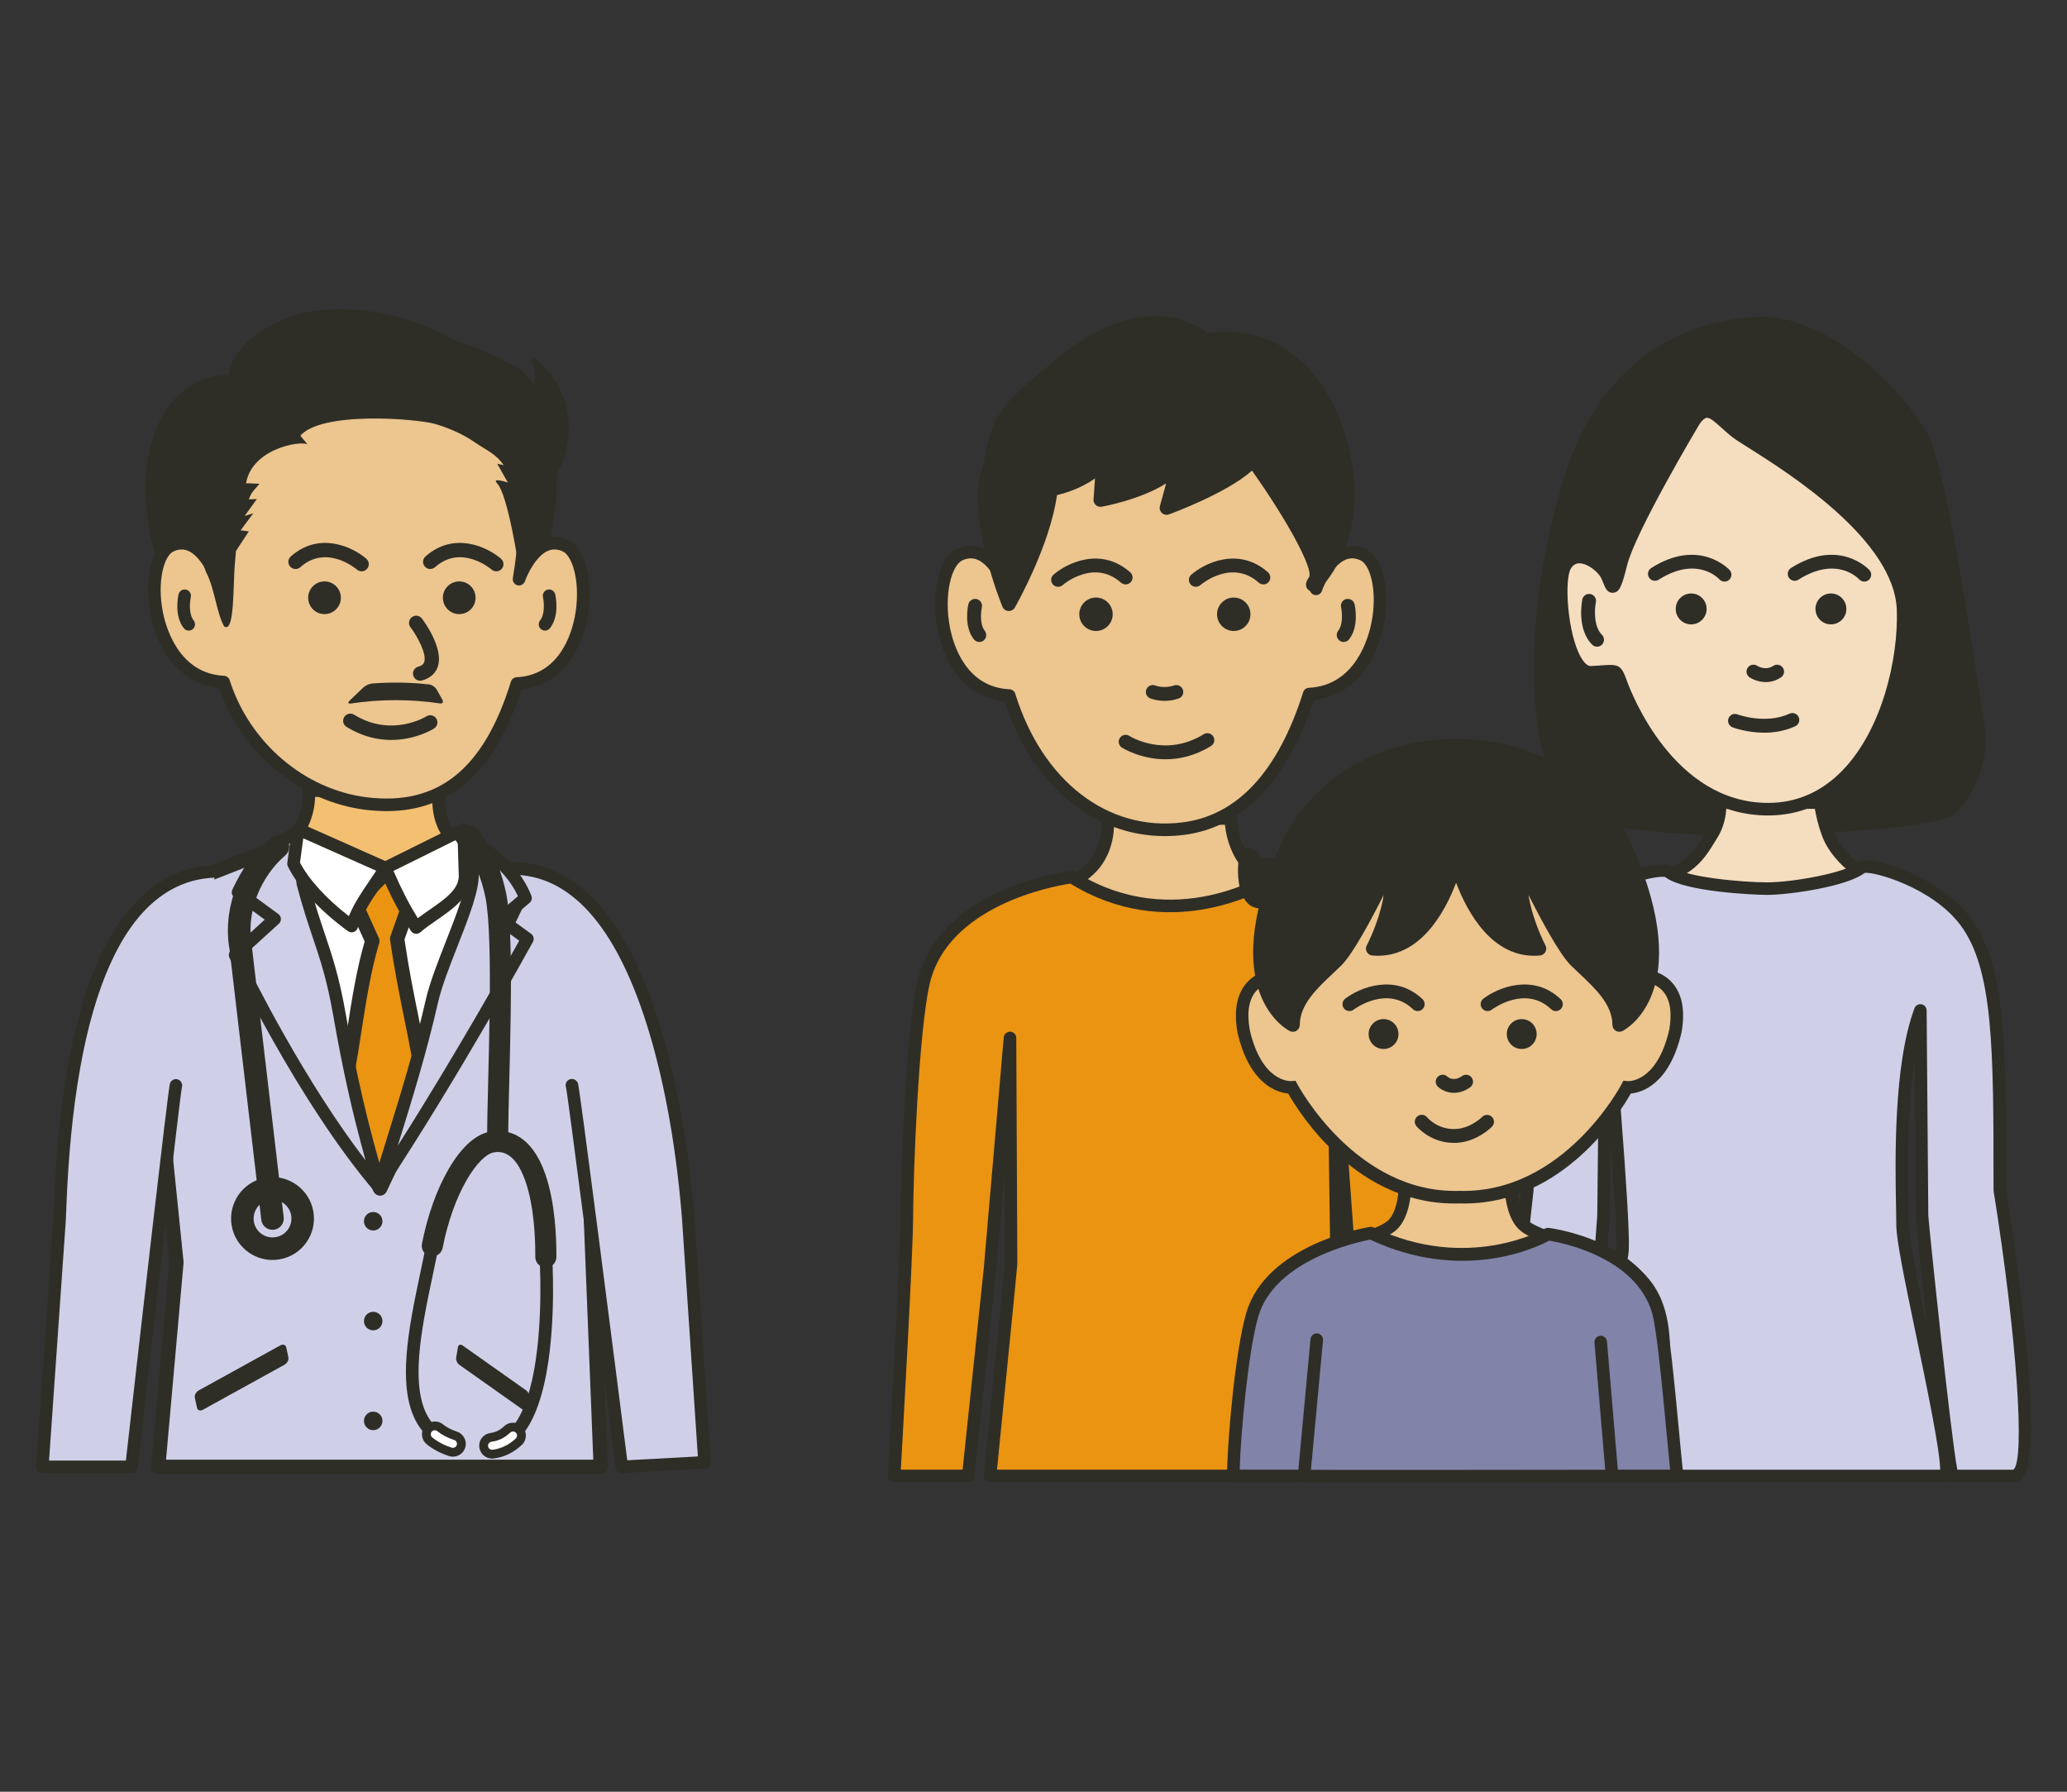 <?xml version="1.0" encoding="utf-8"?>
<!-- Generator: Adobe Illustrator 25.2.3, SVG Export Plug-In . SVG Version: 6.00 Build 0)  -->
<svg version="1.1" id="interview-with-professional"
	 xmlns="http://www.w3.org/2000/svg" xmlns:xlink="http://www.w3.org/1999/xlink" x="0px" y="0px" viewBox="0 0 150 130"
	 style="enable-background:new 0 0 150 130;" xml:space="preserve">
<rect x="0" y="0" width="150" height="130" fill="#333333" stroke="none"/>
<style type="text/css">
	.st0{fill:#ECC58F;}
	.st1{fill:#2E2E27;}
	.st2{fill:#EA9412;}
	.st3{fill:#FFFFFF;}
	.st4{fill:#F5DDBF;}
	.st5{fill:#CFD0E8;}
	.st6{fill:#8183A8;}
	.st7{fill:#F3BF71;}
</style>
<g>
	<g>
		<g>
			<g>
				<g>
					<g>
						<path class="st0" d="M101.706,86.325c-0.359-4.306,0.777-13.993-0.478-16.864
							c-1.256-2.87-7.627-4.485-9.78-5.92s-2.126-4.165-2.126-4.165l-8.945,0.145
							c0,0,0.269,2.585-1.884,4.02s-8.524,3.05-9.78,5.92"/>
						<path class="st1" d="M101.705,86.78c-0.235,0-0.434-0.18-0.454-0.418
							c-0.138-1.655-0.06-4.05,0.023-6.586
							c0.129-3.957,0.275-8.442-0.465-10.132
							c-0.781-1.786-3.942-3.133-6.482-4.215c-1.292-0.551-2.409-1.026-3.133-1.509
							c-1.798-1.198-2.208-3.181-2.301-4.081l-8.051,0.13
							c-0.028,0.888-0.311,2.761-2.096,3.951c-0.724,0.483-1.841,0.958-3.133,1.509
							c-2.54,1.082-5.701,2.429-6.482,4.215c-0.101,0.231-0.369,0.336-0.6,0.235
							c-0.23-0.101-0.336-0.37-0.235-0.6c0.926-2.117,4.272-3.542,6.96-4.688
							c1.199-0.511,2.331-0.993,2.985-1.429c1.889-1.259,1.693-3.5,1.683-3.595
							c-0.012-0.127,0.029-0.253,0.113-0.348c0.085-0.095,0.205-0.151,0.332-0.153
							l8.945-0.145c0.123-0.004,0.241,0.046,0.329,0.132
							c0.087,0.087,0.136,0.205,0.134,0.328c0,0.024,0.009,2.505,1.923,3.781
							c0.654,0.436,1.786,0.918,2.985,1.429c2.688,1.145,6.034,2.571,6.96,4.688
							c0.822,1.879,0.679,6.276,0.54,10.527c-0.082,2.509-0.159,4.879-0.025,6.481
							c0.021,0.251-0.166,0.471-0.416,0.492
							C101.731,86.78,101.718,86.78,101.705,86.78z"/>
					</g>
				</g>
			</g>
			<g>
				<path class="st2" d="M96.776,75.735l1.403,19.313l1.295,12.041h5.414
					c0,0-0.158-9.492-0.966-19.115c-0.315-3.755-0.802-13.401-1.307-15.661
					c-1.474-6.603-10.214-8.678-10.214-8.678s-7.084,4.754-14.63,0
					c0,0-9.291,1.106-10.765,7.709c-0.814,3.648-1.187,13.582-1.201,17.067
					c-0.012,2.824-0.918,18.678-0.918,18.678h5.377l1.576-14.991l1.451-16.789
					l0.079,16.41c0.003,0.052-1.525,15.37-1.525,15.37h25.871l-0.672-12.081
					L96.776,75.735"/>
				<path class="st1" d="M104.889,107.545h-5.414c-0.233,0-0.428-0.176-0.453-0.407
					L97.727,95.097l-0.276-3.792l0.052,3.697l0.671,12.062
					c0.007,0.125-0.038,0.247-0.124,0.338c-0.086,0.091-0.206,0.143-0.331,0.143
					H71.848c-0.129,0-0.251-0.055-0.338-0.15c-0.087-0.095-0.129-0.222-0.116-0.351
					c0.515-5.166,1.492-14.974,1.523-15.348l-0.031-6.385l-0.59,6.827
					l-1.577,14.999c-0.024,0.232-0.22,0.408-0.453,0.408h-5.377
					c-0.125,0-0.245-0.052-0.331-0.143c-0.086-0.091-0.131-0.214-0.124-0.339
					c0.009-0.158,0.906-15.874,0.917-18.653c0.014-3.518,0.384-13.454,1.212-17.165
					c0.636-2.847,2.778-5.146,6.197-6.649c2.54-1.116,4.861-1.402,4.959-1.414
					c0.104-0.013,0.208,0.011,0.297,0.067c7.196,4.533,14.065,0.053,14.133,0.007
					c0.106-0.07,0.236-0.094,0.359-0.065c0.092,0.022,2.275,0.549,4.673,1.91
					c3.215,1.824,5.248,4.283,5.879,7.112c0.36,1.613,0.694,6.649,0.989,11.092
					c0.119,1.801,0.232,3.502,0.327,4.63c0.799,9.528,0.966,19.05,0.967,19.146
					c0.002,0.122-0.045,0.24-0.131,0.327
					C105.128,107.496,105.011,107.545,104.889,107.545z M99.884,106.633h4.54
					c-0.044-2.02-0.258-10.319-0.955-18.621c-0.095-1.136-0.208-2.841-0.328-4.646
					c-0.278-4.192-0.624-9.409-0.969-10.954c-1.28-5.734-8.465-7.948-9.696-8.287
					c-1.169,0.699-7.82,4.279-14.803-0.016c-1.196,0.182-8.936,1.58-10.22,7.334
					c-0.802,3.593-1.177,13.595-1.191,16.97
					c-0.01,2.56-0.736,15.498-0.891,18.22h4.484l1.534-14.582l1.451-16.781
					c0.021-0.242,0.235-0.42,0.472-0.416c0.243,0.01,0.436,0.21,0.437,0.453
					l0.079,16.41c0.002,0.025,0.004,0.062-1.477,14.916h24.886l-0.645-11.6
					L96.321,75.741c-0.003-0.246,0.19-0.451,0.436-0.462
					c0.247-0.013,0.456,0.176,0.474,0.422l1.404,19.313L99.884,106.633z"/>
			</g>
		</g>
		<g>
			<g>
				<g>
					<g>
						<g>
							<path class="st0" d="M95.004,50.359c5.622-0.27,6.141-9.095,3.916-10.117
								c-2.225-1.022-3.423,2.485-3.423,2.485
								c0.932-6.015-3.667-10.984-8.879-10.984h-3.726
								c-5.212,0-9.312,3.754-9.808,10.984c0,0-1.202-3.507-3.434-2.485
								s-2.05,9.954,3.589,10.225c1.863,6.011,6.534,10.413,12.608,9.658
								C90.888,59.498,93.576,54.864,95.004,50.359"/>
							<path class="st1" d="M84.521,60.663c-5.187,0-9.637-3.694-11.622-9.766
								c-2.471-0.264-4.275-2.186-4.859-5.206c-0.455-2.354-0.047-5.191,1.421-5.863
								c0.628-0.288,1.248-0.305,1.841-0.05c0.636,0.273,1.134,0.827,1.495,1.372
								c0.919-6.125,4.688-9.862,10.095-9.862h3.726c2.657,0,5.225,1.219,7.047,3.345
								c1.471,1.717,2.303,3.877,2.397,6.132c0.324-0.407,0.729-0.779,1.214-0.987
								c0.591-0.254,1.208-0.236,1.835,0.051c1.419,0.652,1.737,3.317,1.316,5.494
								c-0.616,3.178-2.504,5.198-5.082,5.468
								c-1.932,5.877-5.192,9.258-9.439,9.786
								C85.439,60.635,84.977,60.663,84.521,60.663z M70.452,40.511
								c-0.197,0-0.4,0.048-0.611,0.145c-0.8,0.366-1.358,2.523-0.906,4.862
								c0.251,1.301,1.176,4.342,4.327,4.493c0.192,0.009,0.357,0.137,0.414,0.32
								c1.966,6.345,6.722,10.013,12.117,9.341c3.994-0.497,6.948-3.676,8.778-9.451
								c0.058-0.182,0.222-0.308,0.412-0.317c3.398-0.163,4.341-3.681,4.549-4.755
								c0.432-2.232-0.075-4.159-0.801-4.493c-0.387-0.178-0.745-0.192-1.093-0.043
								c-0.895,0.383-1.537,1.762-1.708,2.261c-0.077,0.223-0.312,0.351-0.54,0.294
								c-0.229-0.057-0.377-0.279-0.341-0.512c0.418-2.697-0.338-5.406-2.074-7.432
								c-1.648-1.923-3.964-3.026-6.355-3.026h-3.726
								c-5.323,0-8.907,4.046-9.353,10.56c-0.015,0.216-0.18,0.392-0.395,0.42
								c-0.214,0.03-0.42-0.098-0.491-0.303c-0.172-0.499-0.816-1.877-1.713-2.261
								C70.781,40.545,70.618,40.511,70.452,40.511z"/>
						</g>
						<g>
							<path class="st3" d="M97.81,43.955c0,0,0.306,1.353-0.301,2.12"/>
							<path class="st1" d="M97.508,46.578c-0.109,0-0.219-0.035-0.311-0.108
								c-0.218-0.172-0.255-0.488-0.083-0.706c0.372-0.471,0.274-1.387,0.205-1.7
								c-0.06-0.27,0.11-0.539,0.381-0.599c0.27-0.059,0.538,0.109,0.599,0.379
								c0.037,0.162,0.337,1.613-0.397,2.543
								C97.803,46.513,97.657,46.578,97.508,46.578z"/>
						</g>
					</g>
					<g>
						<g>
							<path class="st3" d="M70.765,43.955c0,0-0.306,1.353,0.302,2.12"/>
							<path class="st1" d="M71.067,46.578c-0.148,0-0.295-0.065-0.394-0.19
								c-0.737-0.929-0.436-2.381-0.399-2.543c0.061-0.27,0.331-0.439,0.601-0.379
								c0.27,0.061,0.44,0.33,0.379,0.6l0,0
								c-0.069,0.313-0.168,1.228,0.206,1.699
								c0.172,0.217,0.136,0.533-0.082,0.706
								C71.287,46.543,71.177,46.578,71.067,46.578z"/>
						</g>
					</g>
				</g>
				<g>
					<path class="st1" d="M73.21,43.831c0,0,2.659-4.662,3.039-8.331
						c0,0,2.243-0.321,3.799-1.931l-0.19,2.704c0,0,4.369-0.773,5.699-2.704
						l-0.899,3.283c0,0,4.784-1.738,6.26-3.476c0,0,5.415,7.476,4.495,8.778
						c-0.919,1.302,3.06-2.019,2.3-7.813c-0.76-5.794-4.369-10.622-10.257-9.656
						c0,0-3.609-3.476-9.688,1.159s-5.129,5.021-6.079,8.498
						C70.741,37.817,73.21,43.831,73.21,43.831z"/>
					<path class="st1" d="M73.21,44.333c-0.011,0-0.022-0-0.032-0.001
						c-0.192-0.012-0.359-0.133-0.432-0.31c-0.103-0.252-2.523-6.213-1.539-9.813
						c0.156-0.572,0.262-1.066,0.354-1.502c0.482-2.263,0.702-3.296,5.904-7.263
						c3.284-2.504,5.9-2.694,7.514-2.413c1.354,0.236,2.251,0.829,2.627,1.123
						c2.283-0.32,4.404,0.19,6.144,1.483c2.345,1.742,3.971,4.89,4.463,8.638
						c0.671,5.114-2.156,8.383-2.693,8.614c-0.207,0.089-0.488,0.03-0.63-0.145
						c-0.271-0.335-0.001-0.718,0.114-0.881c0.303-0.612-1.571-4.083-4.148-7.714
						c-1.852,1.645-5.843,3.107-6.026,3.174c-0.176,0.065-0.374,0.025-0.512-0.103
						c-0.138-0.127-0.194-0.321-0.144-0.502l0.45-1.643
						c-1.865,1.181-4.534,1.666-4.678,1.691c-0.153,0.026-0.309-0.018-0.424-0.121
						c-0.115-0.104-0.176-0.254-0.165-0.408l0.107-1.519
						c-1.067,0.742-2.188,1.073-2.76,1.204c-0.51,3.659-2.95,7.97-3.057,8.158
						C73.557,44.237,73.389,44.333,73.21,44.333z M83.818,23.927
						c-1.469,0-3.402,0.53-5.745,2.316c-4.906,3.741-5.089,4.599-5.531,6.673
						c-0.096,0.449-0.204,0.958-0.368,1.557c-0.665,2.435,0.479,6.295,1.116,8.131
						c0.781-1.541,2.196-4.621,2.458-7.157c0.024-0.229,0.2-0.412,0.427-0.445
						c0.021-0.003,2.098-0.323,3.51-1.783c0.147-0.152,0.373-0.196,0.566-0.11
						c0.193,0.086,0.311,0.283,0.297,0.494l-0.144,2.041
						c1.427-0.336,3.893-1.134,4.737-2.361c0.139-0.201,0.404-0.274,0.625-0.171
						c0.222,0.103,0.337,0.352,0.273,0.588l-0.635,2.318
						c1.433-0.586,4.135-1.798,5.129-2.969c0.1-0.117,0.246-0.183,0.402-0.177
						c0.154,0.006,0.297,0.082,0.387,0.207c1.325,1.829,3.958,5.653,4.549,7.917
						c0.773-1.226,1.745-3.521,1.342-6.591c-0.456-3.48-1.938-6.382-4.065-7.963
						c-1.598-1.187-3.486-1.611-5.612-1.263c-0.157,0.025-0.316-0.024-0.43-0.134
						C87.03,24.972,85.882,23.927,83.818,23.927z"/>
				</g>
				<g>
					<g>
						<path class="st3" d="M83.657,50.206c0,0,0.783,0.324,1.71,0"/>
						<path class="st1" d="M84.516,50.851c-0.602,0-1.024-0.171-1.051-0.181
							c-0.256-0.106-0.378-0.4-0.272-0.656c0.106-0.255,0.397-0.376,0.653-0.273
							c0.016,0.006,0.639,0.242,1.354-0.008c0.262-0.092,0.548,0.046,0.64,0.308
							c0.092,0.262-0.046,0.548-0.308,0.64
							C85.167,50.808,84.819,50.851,84.516,50.851z"/>
					</g>
				</g>
				<g>
					<path class="st1" d="M76.783,42.575c-0.141,0-0.281-0.059-0.38-0.174
						c-0.181-0.21-0.158-0.526,0.051-0.707c1.008-0.874,3.469-2.032,5.566-0.168
						c0.207,0.184,0.226,0.502,0.042,0.709c-0.185,0.207-0.502,0.226-0.709,0.042
						c-1.96-1.742-4.15,0.098-4.242,0.177
						C77.016,42.535,76.899,42.575,76.783,42.575z"/>
					<circle class="st1" cx="79.535" cy="44.568" r="1.212"/>
					<path class="st1" d="M86.78,42.575c-0.141,0-0.281-0.059-0.38-0.174
						c-0.181-0.21-0.158-0.526,0.051-0.707c1.008-0.874,3.468-2.032,5.566-0.168
						c0.207,0.184,0.226,0.502,0.042,0.709c-0.185,0.207-0.502,0.226-0.709,0.042
						c-1.96-1.742-4.15,0.098-4.242,0.177
						C87.013,42.535,86.896,42.575,86.78,42.575z"/>
					<circle class="st1" cx="89.532" cy="44.568" r="1.212"/>
				</g>
				<path class="st1" d="M84.583,55.09c-1.8,0-3.085-0.796-3.166-0.848
					c-0.234-0.149-0.304-0.459-0.155-0.693c0.149-0.234,0.459-0.303,0.692-0.155
					c0.109,0.068,2.614,1.594,5.401-0.123c0.236-0.146,0.546-0.072,0.691,0.164
					c0.146,0.236,0.072,0.546-0.164,0.691
					C86.704,54.852,85.566,55.09,84.583,55.09z"/>
			</g>
		</g>
	</g>
	<g>
		<g>
			<path class="st1" d="M127.507,23.501c-2.171,0.11-10.116,0.77-13.408,10.957
				s-3.211,22.17,1.124,24.396c4.335,2.226,25.129,0.856,26.173-0.086
				c1.044-0.942,2.649-3.253,2.087-6.334c-0.562-3.082-2.569-18.318-4.175-20.972
				S132.565,23.244,127.507,23.501z"/>
			<path class="st1" d="M126.425,60.585c-4.942,0-9.611-0.351-11.431-1.286
				c-4.777-2.452-4.557-15.142-1.372-24.997
				c2.246-6.949,7.168-10.964,13.86-11.304l0,0
				c2.941-0.147,5.718,1.548,7.534,2.998c2.247,1.794,3.948,3.925,4.723,5.204
				c1.211,2.001,2.544,10.201,3.698,17.731c0.236,1.54,0.422,2.756,0.542,3.411
				c0.552,3.025-0.865,5.552-2.245,6.798
				C140.906,59.887,133.394,60.585,126.425,60.585z M127.507,23.501l0.025,0.502
				c-6.246,0.317-10.847,4.085-12.955,10.609
				c-3.386,10.479-2.969,21.821,0.875,23.794
				c4.284,2.199,24.47,0.687,25.63-0.03c0.241-0.22,2.535-2.406,1.907-5.853
				c-0.122-0.669-0.309-1.892-0.547-3.439c-0.823-5.37-2.355-15.365-3.564-17.363
				c-1.526-2.521-6.5-7.964-11.347-7.719L127.507,23.501z"/>
		</g>
		<g>
			<g>
				<g>
					<g>
						<g>
							<path class="st4" d="M113.063,71.748c0.128-5.543,2.916-7.965,5.406-7.953
								c4.021,0.019,4.869-1.808,5.771-3.254c0.689-1.105,0.577-2.31,0.577-2.31
								h7.278c0,0,0.119,1.103,0.577,2.31c0.549,1.446,2.29,3.275,5.818,4.407
								c2.37,0.761,4.983,2.967,5.111,8.511"/>
							<path class="st1" d="M143.6,73.915c-0.247,0-0.45-0.197-0.455-0.445
								c-0.126-5.453-2.677-7.407-4.794-8.087c-4.448-1.428-5.751-3.748-6.104-4.679
								c-0.308-0.81-0.468-1.569-0.545-2.016h-6.43
								c-0.03,0.505-0.161,1.319-0.645,2.095l-0.166,0.27
								c-0.871,1.426-1.954,3.198-5.93,3.198c-0.026,0-0.052,0-0.079-0
								c-2.295,0-4.813,2.346-4.933,7.508c-0.006,0.252-0.215,0.442-0.466,0.445
								c-0.251-0.006-0.451-0.215-0.445-0.466
								c0.134-5.774,3.119-8.398,5.844-8.398c0.027,0.001,0.054,0,0.081,0
								c3.464,0,4.321-1.404,5.151-2.762l0.171-0.278
								c0.601-0.964,0.511-2.016,0.51-2.026c-0.012-0.128,0.03-0.254,0.117-0.349
								c0.086-0.095,0.208-0.149,0.337-0.149h7.278c0.232,0,0.428,0.175,0.453,0.406
								c0.001,0.01,0.12,1.064,0.55,2.197c0.239,0.63,1.346,2.791,5.531,4.135
								c1.964,0.631,5.281,2.63,5.427,8.934c0.006,0.252-0.194,0.46-0.445,0.466
								C143.607,73.915,143.604,73.915,143.6,73.915z"/>
						</g>
					</g>
				</g>
			</g>
			<g>
				<path class="st5" d="M139.357,73.316l0.121,14.883
					c0.062,0.936,1.917,18.891,2.229,18.891c1.176,0,2.064,0,4.399,0
					c2.335,0-0.983-20.747-0.983-20.747c0-10.255,0.03-16.174-2.519-19.531
					c-2.239-2.949-7.059-4.274-7.54-3.863c-1.028,0.878-5.138,1.525-6.82,1.525
					s-6.124-0.343-7.152-1.221c-0.481-0.411-5.301,0.61-7.54,3.559
					c-2.549,3.357-2.718,9.275-2.718,19.531c0,0-2.404,20.747-0.069,20.747
					c2.336,0,2.747,0,3.923,0c0.311,0,1.615-17.955,1.677-18.891l0.158-15.404
					c0,0,1.345,15.416,1.221,17.874c-0.125,2.458-4.964,15.703-2.501,16.421h25.926
					c0.584-1.167-3.102-15.827-3.102-18.168
					C138.068,86.58,137.613,77.998,139.357,73.316z"/>
				<path class="st1" d="M146.106,107.545h-4.399c-0.109,0-0.199,0-0.281-0.079
					c-0.074,0.05-0.163,0.079-0.256,0.079H115.244c-0.043,0-0.086-0.006-0.128-0.018
					c-0.051-0.015-0.101-0.033-0.148-0.054c-0.08,0.072-0.17,0.072-0.28,0.072
					h-3.923c-0.176,0-0.436-0.056-0.672-0.321
					c-1.795-2.015-0.085-17.706,0.286-20.907
					c0-9.97,0.138-16.26,2.811-19.78c1.833-2.414,5.288-3.612,7.035-3.8
					c0.758-0.082,1.02,0.048,1.164,0.171c0.842,0.719,4.971,1.112,6.856,1.112
					c1.83,0,5.669-0.686,6.524-1.416c0.192-0.164,0.487-0.213,0.956-0.164
					c1.569,0.169,5.303,1.544,7.242,4.098c2.612,3.44,2.612,9.127,2.611,19.451
					v0.32c0.515,3.225,2.912,18.901,1.197,20.912
					C146.545,107.488,146.284,107.545,146.106,107.545z M142.1,106.879h0.005H142.1z
					 M120.646,63.616c-1.055,0-4.854,1-6.731,3.472
					c-2.498,3.291-2.625,9.461-2.625,19.255c0,0.018-0.001,0.035-0.003,0.052
					c-1.069,9.227-1.56,19.591-0.488,20.246l3.473-0.007
					c-0.434-1.266-0.038-3.73,0.756-6.976c0.398-4.779,0.808-10.35,0.884-11.49
					l0.157-15.378c0.002-0.243,0.195-0.441,0.438-0.451
					c0.241-0.002,0.45,0.174,0.471,0.416c0.055,0.631,1.347,15.476,1.222,17.937
					c-0.041,0.818-0.529,2.597-1.147,4.85c-0.298,1.087-0.731,2.667-1.125,4.297
					c-0.318,3.874-0.498,5.8-0.664,6.759c0.019,0.014,0.039,0.026,0.06,0.036
					h25.468c0.019-1.287-0.986-6.113-1.735-9.715
					c-0.774-3.721-1.443-6.934-1.443-7.997c0-0.316-0.008-0.747-0.019-1.267
					c-0.065-3.366-0.201-10.371,1.336-14.498c0.077-0.206,0.29-0.329,0.506-0.29
					c0.217,0.038,0.375,0.225,0.377,0.445l0.121,14.883
					c0.067,0.996,1.652,16.157,2.106,18.439h4.066
					c0.872-0.633,0.248-9.708-1.433-20.219c-0.004-0.024-0.006-0.048-0.006-0.072
					v-0.356c0-9.793,0.001-15.704-2.426-18.899
					c-2.056-2.708-6.271-3.87-6.929-3.753c-1.255,0.994-5.5,1.595-7.068,1.595
					c-0.959,0-6.056-0.226-7.407-1.297C120.791,63.622,120.726,63.616,120.646,63.616z
					 M138.931,77.03c-0.56,3.736-0.474,8.154-0.426,10.607
					c0.01,0.528,0.019,0.964,0.019,1.285c0,0.925,0.658,4.131,1.326,7.343
					c-0.429-3.949-0.799-7.603-0.827-8.036L138.931,77.03z M116.876,82.838
					l-0.055,5.365c-0.024,0.375-0.225,3.158-0.484,6.498
					c0.507-1.853,0.918-3.406,0.951-4.055
					C117.341,89.633,117.134,86.33,116.876,82.838z M120.86,63.64L120.86,63.64
					L120.86,63.64L120.86,63.64z"/>
			</g>
		</g>
		<g>
			<g>
				<path class="st4" d="M122.931,30.549c0,0-4.657,7.789-5.299,10.357
					c-0.642,2.568-0.653,1.56-1.055,0.789s-2.109-2.017-2.96-0.704
					c-0.805,1.243-0.08,7.875,1.847,7.789c1.927-0.086,1.766-0.342,2.168,0.77
					c0.401,1.113,3.613,9.159,10.678,9.159c7.065,0,9.986-8.806,9.795-14.466
					c-0.209-6.215-10.678-11.813-12.043-12.84
					C124.697,30.378,123.975,29.009,122.931,30.549z"/>
				<path class="st1" d="M128.31,59.167c-7.477,0-10.757-8.492-11.107-9.46l-0.039-0.109
					c-0.073-0.203-0.148-0.413-0.189-0.461c0,0-0,0-0,0
					c-0.039,0-0.316,0.021-0.583,0.042c-0.238,0.018-0.534,0.041-0.907,0.058
					c-0.413,0.023-1.016-0.156-1.552-1.091c-1.06-1.85-1.471-6.208-0.698-7.401
					c0.344-0.531,0.858-0.815,1.46-0.78c0.999,0.047,1.97,0.914,2.286,1.521
					c0.006,0.011,0.012,0.023,0.017,0.034c0.053-0.187,0.116-0.424,0.191-0.723
					c0.651-2.604,5.158-10.161,5.35-10.481c0.004-0.007,0.009-0.015,0.014-0.022
					c0.368-0.543,0.754-0.832,1.182-0.884c0.659-0.081,1.188,0.399,1.801,0.952
					c0.251,0.227,0.51,0.461,0.799,0.679c0.179,0.134,0.561,0.375,1.044,0.681
					c3.289,2.075,10.992,6.933,11.18,12.508
					c0.129,3.829-1.114,9.113-4.182,12.286
					C132.678,58.275,130.636,59.167,128.31,59.167z M116.853,48.244
					c0.661,0,0.867,0.202,1.17,1.046l0.039,0.107
					c0.327,0.906,3.394,8.858,10.249,8.858c2.069,0,3.891-0.799,5.413-2.374
					c2.867-2.965,4.044-8.102,3.926-11.621c-0.172-5.092-7.861-9.942-10.755-11.768
					c-0.521-0.329-0.898-0.566-1.106-0.723c-0.322-0.242-0.609-0.502-0.862-0.731
					c-0.428-0.387-0.837-0.758-1.08-0.724c-0.142,0.017-0.331,0.187-0.53,0.479
					c-0.202,0.338-4.634,7.794-5.241,10.223c-0.385,1.539-0.554,1.961-1.011,1.992
					c-0.42,0.029-0.577-0.36-0.714-0.704c-0.05-0.125-0.106-0.266-0.175-0.399
					c-0.204-0.392-0.915-1.003-1.521-1.032c-0.273-0.014-0.483,0.103-0.652,0.365
					c-0.495,0.765-0.265,4.728,0.724,6.453c0.139,0.242,0.415,0.65,0.72,0.633
					c0.361-0.016,0.647-0.038,0.877-0.056
					C116.527,48.255,116.702,48.244,116.853,48.244z"/>
			</g>
			<g>
				<path class="st3" d="M127.245,48.73c0,0,0.859,0.575,1.718,0"/>
				<path class="st1" d="M128.142,49.489c-0.654,0-1.146-0.321-1.176-0.342
					c-0.231-0.154-0.292-0.466-0.138-0.697c0.153-0.23,0.463-0.292,0.693-0.14
					c0.032,0.02,0.606,0.374,1.163,0.002c0.231-0.155,0.543-0.093,0.697,0.138
					c0.155,0.23,0.093,0.542-0.138,0.697
					C128.86,49.404,128.48,49.489,128.142,49.489z"/>
			</g>
			<g>
				<path class="st3" d="M125.906,52.301c0,0,2.199,0.845,4.165-0.064"/>
				<path class="st1" d="M128.024,53.161c-1.257,0-2.236-0.367-2.298-0.391
					c-0.259-0.1-0.388-0.39-0.289-0.649c0.1-0.259,0.389-0.388,0.648-0.289
					l0,0c0.02,0.008,2.033,0.755,3.775-0.051c0.252-0.116,0.55-0.007,0.667,0.245
					c0.116,0.252,0.007,0.55-0.245,0.667
					C129.516,53.046,128.726,53.161,128.024,53.161z"/>
			</g>
			<g>
				<path class="st3" d="M115.319,43.594c0,0-0.385,1.862,0.578,2.825"/>
				<path class="st1" d="M115.897,46.921c-0.129,0-0.257-0.049-0.355-0.147
					c-1.142-1.141-0.733-3.195-0.715-3.282c0.056-0.271,0.321-0.445,0.594-0.39
					c0.272,0.056,0.446,0.322,0.39,0.594c-0.09,0.447-0.187,1.74,0.441,2.367
					c0.196,0.196,0.196,0.514,0,0.71
					C116.154,46.872,116.026,46.921,115.897,46.921z"/>
			</g>
		</g>
		<g>
			<path class="st1" d="M125.146,42.198c-0.138,0-0.275-0.056-0.374-0.166
				c-0.071-0.078-1.641-1.731-4.408,0.03c-0.234,0.149-0.545,0.079-0.693-0.154
				c-0.149-0.234-0.08-0.545,0.154-0.693c3.514-2.235,5.675,0.124,5.696,0.148
				c0.184,0.207,0.166,0.525-0.042,0.709
				C125.384,42.157,125.265,42.198,125.146,42.198z"/>
			<circle class="st1" cx="122.726" cy="44.181" r="1.121"/>
			<path class="st1" d="M135.289,42.198c-0.138,0-0.275-0.056-0.374-0.166
				c-0.071-0.077-1.642-1.731-4.408,0.03c-0.234,0.149-0.545,0.079-0.693-0.154
				c-0.149-0.234-0.08-0.545,0.154-0.693c3.513-2.236,5.675,0.124,5.696,0.148
				c0.184,0.207,0.166,0.525-0.042,0.709
				C135.527,42.157,135.408,42.198,135.289,42.198z"/>
			<circle class="st1" cx="132.868" cy="44.181" r="1.121"/>
		</g>
	</g>
	<g>
		<g>
			<g>
				<g>
					<g>
						<path class="st0" d="M90.88,98.482c-0.163-4.776,1.944-5.99,3.077-6.799
							c1.133-0.809,6.071-1.781,7.123-2.833c1.052-1.052,0.89-3.561,0.89-3.561
							h7.663c0,0-0.162,2.509,0.89,3.561c1.052,1.052,5.99,2.024,7.123,2.833
							c1.133,0.809,3.241,2.024,3.077,6.799"/>
						<path class="st1" d="M90.88,98.939c-0.244,0-0.447-0.194-0.455-0.44
							c-0.163-4.778,1.873-6.207,3.09-7.06l0.178-0.126
							c0.56-0.4,1.784-0.783,3.2-1.226c1.496-0.468,3.358-1.051,3.866-1.558
							c0.741-0.741,0.798-2.569,0.758-3.21c-0.008-0.126,0.036-0.249,0.122-0.341
							c0.086-0.092,0.206-0.144,0.332-0.144h7.663c0.126,0,0.246,0.052,0.332,0.144
							c0.086,0.092,0.13,0.215,0.122,0.341c-0.04,0.642,0.017,2.47,0.758,3.21
							c0.508,0.508,2.37,1.09,3.866,1.558c1.416,0.443,2.639,0.826,3.2,1.226
							l0.178,0.126c1.216,0.854,3.253,2.282,3.09,7.06
							c-0.008,0.252-0.208,0.441-0.471,0.44
							c-0.251-0.008-0.448-0.22-0.44-0.471c0.146-4.285-1.568-5.487-2.702-6.283
							l-0.185-0.13c-0.442-0.316-1.713-0.713-2.942-1.098
							c-1.837-0.575-3.572-1.118-4.238-1.784c-0.891-0.89-1.024-2.592-1.033-3.428
							h-6.734c-0.008,0.836-0.142,2.538-1.033,3.428
							c-0.666,0.666-2.401,1.209-4.238,1.784c-1.229,0.384-2.5,0.782-2.942,1.098
							l-0.184,0.13c-1.135,0.796-2.849,1.999-2.702,6.283
							c0.009,0.252-0.188,0.463-0.44,0.471
							C90.891,98.938,90.885,98.939,90.88,98.939z"/>
					</g>
				</g>
			</g>
		</g>
		<g>
			<path class="st6" d="M116.163,97.376l0.822,9.714l4.72-0.001
				c-0.3-2.709-0.897-10.328-1.377-11.958c-1.402-4.764-7.991-5.589-7.991-5.589
				s-5.666,3.355-12.845-0.074c0,0-7.209,1.147-8.611,5.91
				c-0.775,2.631-1.367,9.196-1.381,11.71c0,0,5.134,0.004,5.135,0l0.922-9.887
				l-0.922,9.889c0.003,0.037,22.351,0,22.351,0L116.163,97.376z"/>
			<path class="st1" d="M100.429,107.562c-0.828,0-1.603-0-2.302-0.001
				c-1.048-0.001-1.922-0.002-2.534-0.005c-0.574-0.002-0.911-0.004-1.112-0.043
				c-0.417,0.033-1.142,0.032-2.415,0.032l-2.567-0.001
				c-0.121-0-0.237-0.048-0.323-0.134c-0.086-0.086-0.133-0.203-0.132-0.324
				c0.014-2.534,0.6-9.121,1.399-11.836c1.467-4.983,8.671-6.183,8.977-6.231
				c0.09-0.015,0.184-0.001,0.268,0.039c6.86,3.277,12.362,0.126,12.416,0.093
				c0.087-0.051,0.187-0.072,0.288-0.06c0.281,0.035,6.902,0.92,8.372,5.912
				c0.363,1.234,0.769,5.54,1.095,9.001c0.115,1.225,0.217,2.308,0.298,3.036
				c0.014,0.129-0.027,0.258-0.113,0.354c-0.086,0.096-0.21,0.152-0.339,0.152
				l-4.72,0.001l0,0c0,0-5.587,0.009-11.175,0.014
				C103.948,107.561,102.085,107.562,100.429,107.562z M95.133,106.643
				c2.511,0.016,14.441,0.003,21.356-0.008l-0.78-9.221
				c-0.001-0.013-0.001-0.027-0.001-0.04c0-0.234,0.18-0.433,0.417-0.453
				c0.245-0.029,0.471,0.165,0.492,0.415l0.787,9.297l3.795-0
				c-0.071-0.689-0.154-1.572-0.246-2.545c-0.305-3.241-0.724-7.679-1.062-8.829
				c-1.19-4.042-6.523-5.089-7.468-5.243c-0.959,0.515-6.293,3.06-12.993-0.074
				c-0.973,0.186-6.91,1.481-8.112,5.564c-0.721,2.449-1.281,8.417-1.354,11.126
				c1.529,0.001,3.437,0.001,4.256,0.001l0.883-9.475
				c0.023-0.25,0.246-0.43,0.496-0.411c0.251,0.024,0.435,0.246,0.411,0.496
				L95.133,106.643z"/>
		</g>
		<g>
			<g>
				<path class="st0" d="M106.29,58.212c12.157-0.719,12.533,12.535,12.533,12.535
					s3.509-0.24,2.757,4.073c-1.003,4.313-3.509,4.073-3.509,4.073
					s-4.261,8.205-12.157,7.965c-7.896,0.24-12.157-7.965-12.157-7.965
					s-2.507,0.24-3.509-4.073c-0.752-4.313,2.757-4.073,2.757-4.073
					S94.133,57.493,106.29,58.212z"/>
				<path class="st1" d="M106.26,87.32c-0.119,0-0.239-0.002-0.359-0.005
					c-7.388,0.23-11.625-6.574-12.417-7.973
					c-0.785-0.073-2.8-0.638-3.679-4.418c-0.281-1.606-0.049-2.819,0.682-3.632
					c0.671-0.745,1.583-0.94,2.115-0.988c0.325-2.263,2.488-13.189,13.688-12.548
					c3.525-0.203,6.431,0.721,8.64,2.745c3.548,3.251,4.204,8.302,4.323,9.806
					c0.536,0.052,1.429,0.253,2.089,0.986c0.732,0.813,0.963,2.026,0.687,3.607
					c-0.883,3.8-2.899,4.369-3.684,4.443
					C117.566,80.717,113.453,87.319,106.26,87.32z M105.9,86.404
					c7.557,0.218,11.725-7.641,11.766-7.72l0.142-0.272l0.306,0.029
					c0.082,0.01,2.133,0.104,3.022-3.723c0.219-1.262,0.064-2.216-0.467-2.81
					c-0.682-0.763-1.806-0.706-1.818-0.705l-0.469,0.028l-0.016-0.47
					c-0.002-0.06-0.223-6.084-4.057-9.592c-2.026-1.854-4.716-2.694-7.994-2.502
					l-0.027,0.001l-0.027-0.001c-4.839-0.287-8.463,1.645-10.762,5.741
					c-1.741,3.101-2.038,6.346-2.041,6.378l-0.038,0.446l-0.447-0.03
					c-0.009,0.001-1.133-0.059-1.816,0.705c-0.531,0.594-0.686,1.548-0.462,2.835
					c0.884,3.802,2.935,3.704,3.023,3.697l0.298-0.021l0.144,0.265
					C94.203,78.763,98.405,86.623,105.9,86.404z"/>
			</g>
			<g>
				<path class="st1" d="M118.056,61.722c4.413,10.143-0.542,12.636-0.542,12.636
					c0-2.013-1.936-3.441-3.174-4.68c-1.239-1.239-3.794-6.659-3.794-6.659
					c-0.774,2.091,1.161,5.807,1.161,5.807c-4.413,0.387-6.039-6.426-6.039-6.426
					s-1.626,6.813-6.039,6.426c0,0,1.936-3.716,1.161-5.807
					c0,0-2.555,5.42-3.794,6.659s-3.174,2.667-3.174,4.68
					c0,0-4.955-2.493-0.542-12.636S113.643,51.579,118.056,61.722z"/>
				<path class="st1" d="M93.822,74.861c-0.077,0-0.155-0.018-0.226-0.054
					c-0.22-0.11-5.327-2.827-0.777-13.285c2.123-4.878,7.046-7.909,12.849-7.909
					c5.803,0,10.726,3.03,12.849,7.909c4.55,10.458-0.557,13.175-0.777,13.285
					c-0.156,0.078-0.341,0.07-0.489-0.021c-0.148-0.091-0.239-0.253-0.239-0.428
					c0-1.469-1.259-2.651-2.369-3.694c-0.23-0.216-0.453-0.426-0.658-0.63
					c-0.837-0.837-2.189-3.37-3.06-5.099c0.202,1.417,0.878,2.987,1.228,3.66
					c0.078,0.149,0.076,0.327-0.005,0.474c-0.081,0.147-0.229,0.244-0.397,0.259
					c-3.436,0.306-5.283-3.173-6.083-5.276c-0.8,2.103-2.643,5.572-6.083,5.276
					c-0.167-0.015-0.316-0.112-0.396-0.259c-0.081-0.147-0.083-0.325-0.005-0.473
					c0.35-0.673,1.024-2.242,1.227-3.658c-0.871,1.728-2.222,4.26-3.059,5.096
					c-0.205,0.204-0.428,0.414-0.658,0.63c-1.111,1.043-2.369,2.225-2.369,3.694
					c0,0.174-0.09,0.336-0.239,0.428C94.005,74.836,93.914,74.861,93.822,74.861z
					 M110.546,62.517c0.194,0,0.371,0.112,0.454,0.288
					c0.7,1.485,2.729,5.552,3.695,6.517c0.197,0.198,0.413,0.4,0.635,0.608
					c0.995,0.934,2.192,2.058,2.567,3.505c1.077-1.066,2.901-4.153-0.302-11.514
					l0,0c-1.961-4.506-6.531-7.305-11.928-7.305c-5.396,0-9.967,2.799-11.928,7.305
					c-3.201,7.357-1.381,10.445-0.302,11.513c0.376-1.446,1.573-2.57,2.567-3.504
					c0.222-0.209,0.438-0.411,0.635-0.609c0.965-0.965,2.994-5.032,3.695-6.517
					c0.086-0.183,0.27-0.3,0.476-0.288c0.202,0.009,0.379,0.138,0.449,0.327
					c0.626,1.691-0.29,4.217-0.835,5.465c3.376-0.454,4.739-5.967,4.753-6.027
					c0.054-0.226,0.256-0.385,0.488-0.385c0.232,0,0.434,0.159,0.488,0.385
					c0.014,0.06,1.378,5.573,4.753,6.027c-0.545-1.248-1.461-3.774-0.835-5.465
					c0.07-0.19,0.247-0.319,0.449-0.327
					C110.532,62.518,110.539,62.517,110.546,62.517z"/>
			</g>
			<path class="st1" d="M102.881,73.36c-0.124,0-0.248-0.046-0.345-0.138
				c-1.866-1.767-4.208-0.039-4.307,0.036c-0.221,0.166-0.536,0.123-0.703-0.098
				c-0.167-0.221-0.125-0.535,0.096-0.703c1.069-0.813,3.615-1.851,5.605,0.035
				c0.201,0.191,0.21,0.509,0.019,0.71
				C103.147,73.308,103.014,73.36,102.881,73.36z"/>
			<circle class="st1" cx="100.403" cy="75.026" r="1.084"/>
			<path class="st1" d="M112.907,73.36c-0.124,0-0.248-0.046-0.345-0.138
				c-1.864-1.766-4.207-0.038-4.307,0.036c-0.221,0.166-0.536,0.123-0.703-0.098
				c-0.167-0.221-0.125-0.535,0.096-0.703c1.069-0.812,3.614-1.851,5.605,0.035
				c0.201,0.191,0.21,0.509,0.019,0.71
				C113.173,73.308,113.04,73.36,112.907,73.36z"/>
			<circle class="st1" cx="110.43" cy="75.026" r="1.084"/>
			<path class="st1" d="M105.513,79.292c-0.535,0-0.961-0.246-1.172-0.452
				c-0.199-0.194-0.202-0.512-0.008-0.71c0.192-0.197,0.507-0.202,0.705-0.013
				c0.076,0.068,0.47,0.374,1.065-0.046c0.227-0.16,0.54-0.106,0.7,0.121
				c0.16,0.227,0.106,0.54-0.121,0.7
				C106.265,79.185,105.865,79.292,105.513,79.292z"/>
			<path class="st1" d="M105.505,82.923c-1.689,0-2.676-1.165-2.718-1.216
				c-0.177-0.213-0.148-0.53,0.066-0.707c0.213-0.176,0.528-0.147,0.706,0.064
				c0.034,0.04,0.8,0.929,2.099,0.851c1.085-0.061,1.888-0.864,1.896-0.872
				c0.193-0.197,0.511-0.202,0.71-0.008c0.198,0.193,0.203,0.509,0.01,0.708
				c-0.043,0.044-1.074,1.092-2.559,1.175
				C105.643,82.921,105.573,82.923,105.505,82.923z"/>
			<g>
				<path class="st1" d="M94.567,61.891c0,0-2.814,1.757-3.732,0.267
					c-0.625-1.015-0.903,3.297,0.615,3.248
					C92.967,65.356,94.567,61.891,94.567,61.891z"/>
				<path class="st1" d="M91.429,65.908c-0.374,0-1.185-0.178-1.491-1.648
					c-0.096-0.462-0.312-2.397,0.49-2.717c0.083-0.033,0.514-0.172,0.836,0.351
					c0.108,0.175,0.256,0.279,0.466,0.329c0.806,0.19,2.13-0.483,2.572-0.758
					c0.188-0.118,0.431-0.097,0.598,0.05c0.166,0.147,0.217,0.385,0.124,0.587
					c-0.289,0.626-1.817,3.75-3.557,3.806
					C91.454,65.908,91.442,65.908,91.429,65.908z M90.844,62.901
					c-0.034,0.545,0.032,1.339,0.3,1.783c0.136,0.225,0.245,0.222,0.289,0.22
					c0.573-0.019,1.338-0.915,1.958-1.902c-0.596,0.205-1.286,0.342-1.89,0.2
					C91.255,63.144,91.034,63.042,90.844,62.901z"/>
			</g>
		</g>
	</g>
</g>
<g>
	<g>
		<g>
			<path class="st7" d="M43.732,84.178c-0.359-4.306,0.777-13.993-0.478-16.864
				c-1.256-2.87-7.627-4.485-9.78-5.92c-2.153-1.435-1.569-4.165-1.569-4.165
				l-9.501,0.145c0,0,0.269,2.585-1.884,4.02c-2.153,1.435-8.524,3.05-9.78,5.92"
				/>
			<path class="st1" d="M43.732,84.633c-0.235,0-0.434-0.18-0.454-0.418
				c-0.138-1.655-0.06-4.051,0.023-6.587c0.129-3.957,0.275-8.441-0.465-10.132
				c-0.781-1.786-3.942-3.132-6.482-4.215c-1.292-0.551-2.409-1.026-3.133-1.509
				c-1.784-1.189-1.899-3.129-1.833-4.081l-8.52,0.13
				c-0.028,0.888-0.312,2.761-2.096,3.95c-0.724,0.483-1.841,0.958-3.133,1.509
				c-2.54,1.082-5.701,2.429-6.482,4.215c-0.101,0.231-0.369,0.336-0.6,0.235
				c-0.23-0.101-0.336-0.37-0.235-0.6c0.926-2.117,4.272-3.542,6.96-4.687
				c1.199-0.511,2.331-0.993,2.985-1.429c1.889-1.259,1.693-3.5,1.683-3.595
				c-0.012-0.127,0.029-0.254,0.113-0.349c0.085-0.095,0.206-0.151,0.333-0.153
				l9.501-0.145c0.137,0.003,0.271,0.059,0.359,0.166
				c0.088,0.107,0.123,0.249,0.093,0.385c-0.02,0.098-0.486,2.449,1.376,3.69
				c0.654,0.436,1.786,0.919,2.985,1.429c2.688,1.145,6.033,2.571,6.96,4.687
				c0.822,1.879,0.679,6.275,0.54,10.527c-0.082,2.509-0.159,4.88-0.025,6.482
				c0.021,0.251-0.165,0.471-0.416,0.492
				C43.757,84.633,43.744,84.633,43.732,84.633z"/>
		</g>
	</g>
	<rect x="20.007" y="63.498" class="st3" width="15.75" height="24.213"/>
	<path class="st1" d="M38.085,45.141c1.205-2.283,1.806-5.185,2.051-7.326
		c0.088-0.677,0.367-1.827,0.255-2.624l0.066-1.759l-1.039-2.65
		c-1.09-3.157-4.556-5.047-6.538-6.168c-2.581-1.458-6.74-2.793-11.1-1.876
		c-2.117,0.683-4.85,2.061-5.198,4.509c0,0-0.96-0.24-2.529,0.612
		c-1.714,0.93-2.705,2.777-3.173,4.66c-0.739,2.97-0.136,6.036,0.566,8.461
		c0.488,1.686,1.19,2.998,2.263,4.567c2.527-1.222,5.103-3.259,7.927-3.717
		l0.041-0.329c2.313-0.215,4.71-0.129,6.94-0.129c1.486,0,2.972,0,4.31,0.458
		L38.085,45.141z"/>
	<g>
		<path class="st5" d="M11.481,106.428l1.322-14.833l-1.161-11.397l0.956-14.458
			c0.089-1.408,1.732-2.036,3.059-2.519l4.519-1.78l7.408,24.778l11.04-22.998
			c1.326,0.483,0.53,1.11,0.62,2.518l3.904,12.447l-0.266,10.215l0.716,18.028
			H11.481z"/>
		<path class="st1" d="M43.596,106.949H11.481c-0.146,0-0.286-0.061-0.384-0.169
			c-0.099-0.108-0.148-0.252-0.134-0.397l1.318-14.784l-1.156-11.348
			c-0.003-0.029-0.003-0.058-0.001-0.087l0.955-14.458
			c0.112-1.777,2.091-2.497,3.4-2.974l4.506-1.775
			c0.136-0.053,0.287-0.047,0.418,0.016c0.131,0.064,0.229,0.179,0.271,0.319
			l7.023,23.488l10.457-21.785c0.115-0.242,0.396-0.356,0.647-0.264
			c1.301,0.474,1.159,1.288,1.046,1.942c-0.049,0.281-0.104,0.598-0.088,0.972
			l3.885,12.384c0.017,0.055,0.025,0.112,0.024,0.169L43.401,88.414l0.716,17.994
			c0.005,0.141-0.047,0.279-0.145,0.381
			C43.874,106.891,43.738,106.949,43.596,106.949z M12.049,105.907h31.005
			L42.36,88.421l0.264-10.163l-3.879-12.364c-0.012-0.04-0.02-0.081-0.023-0.123
			c-0.033-0.523,0.039-0.941,0.098-1.277c0.053-0.303,0.079-0.456,0.033-0.554
			L28.052,86.444c-0.093,0.194-0.298,0.31-0.51,0.294
			c-0.214-0.017-0.396-0.164-0.458-0.37l-7.246-24.235l-3.992,1.572
			c-1.408,0.513-2.666,1.053-2.73,2.068l-0.953,14.416l1.157,11.354
			c0.003,0.033,0.003,0.066,0,0.099L12.049,105.907z"/>
	</g>
	<g>
		<g>
			<path class="st2" d="M27.02,68.274l-1.235-2.716l2.311-2.337
				c0.731,0.564,1.269,1.348,1.628,2.337l-0.905,2.55
				c0.661,4.549,1.483,7.276,1.951,10.966l-3.188,7.145l-2.949-5.753
				C25.619,76.8,25.88,72.009,27.02,68.274z"/>
			<path class="st1" d="M27.583,86.739c-0.195,0-0.374-0.109-0.463-0.283l-2.95-5.753
				c-0.059-0.115-0.073-0.248-0.04-0.373c0.449-1.669,0.741-3.55,1.05-5.541
				c0.342-2.204,0.696-4.481,1.285-6.478l-1.154-2.539
				c-0.089-0.197-0.048-0.428,0.104-0.581l2.311-2.337
				c0.185-0.187,0.48-0.207,0.688-0.046c0.799,0.616,1.404,1.481,1.799,2.572
				c0.041,0.113,0.042,0.238,0.001,0.351l-0.861,2.429
				c0.317,2.159,0.667,3.885,1.005,5.555c0.353,1.746,0.687,3.395,0.928,5.293
				c0.012,0.095-0.002,0.191-0.041,0.278l-3.188,7.145
				c-0.082,0.183-0.261,0.303-0.461,0.308C27.592,86.739,27.588,86.739,27.583,86.739
				z M25.188,80.406l2.363,4.609l2.686-6.019
				c-0.234-1.8-0.556-3.391-0.897-5.073c-0.348-1.717-0.707-3.493-1.034-5.74
				c-0.012-0.084-0.004-0.169,0.024-0.249l0.841-2.37
				c-0.26-0.655-0.611-1.201-1.047-1.63l-1.716,1.735l1.087,2.39
				c0.052,0.115,0.061,0.246,0.024,0.367c-0.602,1.971-0.961,4.285-1.309,6.523
				C25.921,76.808,25.623,78.727,25.188,80.406z"/>
		</g>
	</g>
	<g>
		<g>
			<path class="st5" d="M21.972,64.087c1.053,4.03,1.897,5.163,2.661,9.528
				c0.833,4.755,1.64,8.156,2.949,12.604c-5.65-6.601-10.521-16.924-10.521-16.924
				l2.867-2.606L17.272,64.74c1.471-3.071,2.452-3.397,4.301-4.328L21.972,64.087z"
				/>
			<path class="st1" d="M27.583,86.674c-0.13,0-0.257-0.055-0.346-0.159
				c-5.625-6.571-10.538-16.922-10.587-17.026
				c-0.086-0.181-0.043-0.397,0.106-0.532l2.455-2.231l-2.207-1.619
				c-0.177-0.13-0.236-0.367-0.141-0.564c1.444-3.014,2.524-3.551,4.16-4.365
				l0.347-0.173c0.133-0.067,0.291-0.064,0.423,0.007
				c0.131,0.071,0.219,0.202,0.235,0.351l0.396,3.641
				c0.41,1.564,0.783,2.672,1.143,3.744c0.54,1.604,1.049,3.118,1.517,5.788
				c0.812,4.635,1.608,8.037,2.938,12.554c0.061,0.206-0.031,0.427-0.22,0.529
				C27.732,86.656,27.657,86.674,27.583,86.674z M17.62,69.403
				c0.771,1.585,4.495,9.05,8.909,14.789c-0.986-3.554-1.66-6.592-2.344-10.5
				c-0.456-2.602-0.932-4.016-1.483-5.655c-0.368-1.094-0.749-2.225-1.17-3.837
				c-0.006-0.022-0.01-0.044-0.012-0.066l-0.329-3.024
				c-1.36,0.681-2.189,1.186-3.342,3.486l2.349,1.723
				c0.11,0.081,0.178,0.207,0.186,0.343c0.007,0.137-0.047,0.269-0.149,0.361
				L17.62,69.403z"/>
		</g>
	</g>
	<path class="st1" d="M26.411,88.609c0,0.37,0.302,0.672,0.673,0.672
		s0.671-0.302,0.671-0.672c0-0.372-0.3-0.673-0.671-0.673
		S26.411,88.237,26.411,88.609z"/>
	<path class="st1" d="M26.411,95.852c0,0.372,0.302,0.671,0.673,0.671
		s0.671-0.3,0.671-0.671c0-0.372-0.3-0.673-0.671-0.673
		S26.411,95.48,26.411,95.852z"/>
	<path class="st1" d="M26.411,103.095c0,0.372,0.302,0.671,0.673,0.671
		s0.671-0.3,0.671-0.671c0-0.372-0.3-0.673-0.671-0.673
		S26.411,102.723,26.411,103.095z"/>
	<path class="st1" d="M38.184,100.881c0.154,0.109,0.254,0.349,0.222,0.535l-0.124,0.729
		c-0.032,0.186-0.183,0.248-0.337,0.14l-4.617-3.264
		c-0.154-0.109-0.254-0.349-0.222-0.535l0.123-0.728
		c0.031-0.186,0.183-0.249,0.337-0.14L38.184,100.881z"/>
	<path class="st1" d="M14.424,100.881l5.916-3.264c0.197-0.109,0.391-0.046,0.431,0.14
		l0.158,0.728c0.04,0.186-0.088,0.426-0.285,0.535l-5.915,3.264
		c-0.197,0.109-0.391,0.046-0.431-0.14l-0.159-0.729
		C14.099,101.23,14.227,100.989,14.424,100.881z"/>
	<g>
		<path class="st3" d="M27.967,62.974c-0.897,1.471-1.804,2.442-2.449,4.217
			c-1.811-1.319-3.451-2.968-4.218-4.527l0.341-2.502L27.967,62.974z"/>
		<path class="st1" d="M25.518,67.647c-0.095,0-0.189-0.03-0.268-0.087
			c-2.028-1.477-3.617-3.188-4.359-4.694c-0.04-0.082-0.055-0.173-0.043-0.263
			l0.341-2.502c0.019-0.142,0.104-0.267,0.23-0.336
			c0.125-0.07,0.276-0.077,0.407-0.018l6.327,2.812
			c0.12,0.053,0.211,0.155,0.25,0.281s0.022,0.261-0.046,0.373
			c-0.277,0.454-0.553,0.859-0.82,1.251c-0.596,0.874-1.159,1.699-1.59,2.884
			c-0.049,0.135-0.158,0.239-0.295,0.28
			C25.608,67.64,25.563,67.647,25.518,67.647z M21.77,62.585
			c0.644,1.233,1.914,2.622,3.544,3.884c0.428-0.995,0.936-1.739,1.469-2.52
			c0.17-0.249,0.344-0.505,0.518-0.772l-5.291-2.352L21.77,62.585z"/>
	</g>
	<g>
		<path class="st3" d="M27.967,62.974c0.666,1.575,1.301,2.862,2.236,4.324
			c1.386-1.191,3.498-2.047,3.545-3.689l-0.107-3.448L27.967,62.974z"/>
		<path class="st1" d="M30.203,67.754c-0.022,0-0.044-0.001-0.066-0.005
			c-0.131-0.019-0.246-0.094-0.318-0.205c-0.87-1.361-1.528-2.633-2.271-4.392
			c-0.094-0.222,0.001-0.479,0.217-0.585l5.674-2.812
			c0.139-0.069,0.304-0.062,0.437,0.017c0.133,0.08,0.217,0.222,0.221,0.377
			l0.107,3.447c-0.041,1.448-1.288,2.313-2.493,3.149
			c-0.417,0.289-0.848,0.588-1.211,0.9C30.417,67.715,30.311,67.754,30.203,67.754z
			 M28.556,63.191c0.577,1.329,1.112,2.373,1.761,3.43
			c0.285-0.217,0.583-0.424,0.875-0.626c1.066-0.739,2.074-1.438,2.102-2.399
			l-0.085-2.711L28.556,63.191z"/>
	</g>
	<g>
		<g>
			<g>
				<path class="st5" d="M15.656,63.22C4.331,63.529,4.463,86.803,4.315,88.608
					l-1.244,17.82h6.472c0,0,3.086-27.273,3.222-27.675"/>
				<path class="st1" d="M9.543,106.884h-6.472c-0.126,0-0.247-0.053-0.333-0.145
					c-0.086-0.092-0.13-0.217-0.121-0.343l1.244-17.82
					c0.012-0.145,0.021-0.414,0.035-0.793C4.632,67.35,10.691,62.9,15.644,62.765
					c0.259,0.007,0.461,0.192,0.468,0.443c0.007,0.251-0.192,0.461-0.443,0.468
					C9.125,63.854,5.369,72.202,4.806,87.817c-0.014,0.399-0.025,0.683-0.037,0.829
					l-1.21,17.326h5.577c0.953-8.421,3.062-26.968,3.198-27.366
					c0.081-0.238,0.34-0.365,0.578-0.285c0.238,0.081,0.366,0.34,0.285,0.578
					c-0.141,0.668-2.359,20.137-3.201,27.58
					C9.97,106.71,9.775,106.884,9.543,106.884z"/>
			</g>
		</g>
	</g>
	<g>
		<g>
			<g>
				<path class="st5" d="M37.487,63.016c10.767,0.482,12.328,23.787,12.477,25.592
					l1.164,17.493l-6.007,0.327c0,0-3.472-27.273-3.609-27.675"/>
				<path class="st1" d="M45.121,106.884c-0.228,0-0.423-0.17-0.452-0.398
					c-0.948-7.448-3.443-26.929-3.597-27.616c-0.081-0.238,0.051-0.482,0.289-0.563
					c0.238-0.081,0.502,0.061,0.583,0.3c0.135,0.396,2.503,18.916,3.576,27.344
					l5.123-0.278l-1.147-17.197c-0.389-4.951-1.203-9.61-2.356-13.474
					c-2.226-7.463-5.481-11.342-9.674-11.53
					c-0.251-0.011-0.446-0.224-0.435-0.475c0.011-0.251,0.213-0.456,0.475-0.435
					c10.121,0.453,12.43,19.895,12.897,25.843l0.013,0.168l1.165,17.5
					c0.008,0.122-0.033,0.241-0.113,0.332c-0.081,0.091-0.195,0.146-0.316,0.153
					l-6.007,0.326C45.138,106.883,45.13,106.884,45.121,106.884z"/>
			</g>
		</g>
	</g>
	<g>
		<g>
			<g>
				<path class="st0" d="M16.233,49.487c-5.497-0.264-6.005-8.893-3.83-9.893
					s3.347,2.43,3.347,2.43c-0.912-5.882,2.704-13.73,7.8-13.73l5.277,0.391
					c8.403-0.074,10.128,5.808,8.839,13.339c0,0,1.175-3.429,3.358-2.43
					c2.182,1,2.005,9.734-3.51,9.998c-1.821,5.878-5.021,9.445-10.961,8.707
					C21.626,57.687,17.629,53.892,16.233,49.487"/>
				<path class="st1" d="M28.051,58.851c-0.501,0-1.018-0.033-1.553-0.1
					c-4.762-0.592-8.986-4.125-10.602-8.833c-2.524-0.266-4.372-2.244-4.974-5.354
					c-0.413-2.132-0.101-4.744,1.292-5.384c0.615-0.283,1.221-0.3,1.802-0.05
					c0.45,0.193,0.829,0.53,1.138,0.904c0.022-3.433,1.288-7.138,3.366-9.564
					c1.476-1.722,3.215-2.632,5.031-2.632l5.311,0.393
					c3.407-0.03,5.954,0.918,7.574,2.821c1.668,1.96,2.33,4.919,1.977,8.814
					c0.281-0.305,0.612-0.572,0.994-0.736c0.583-0.25,1.191-0.233,1.809,0.049
					c1.44,0.66,1.84,3.439,1.395,5.744c-0.571,2.955-2.336,4.837-4.753,5.098
					C35.946,55.948,32.728,58.851,28.051,58.851z M13.184,39.867
					c-0.191,0-0.386,0.047-0.591,0.141c-0.707,0.325-1.2,2.204-0.778,4.382
					c0.203,1.048,1.124,4.482,4.439,4.642c0.19,0.009,0.355,0.136,0.412,0.317
					c1.433,4.521,5.428,7.936,9.942,8.497c5.171,0.642,8.496-2.023,10.469-8.39
					c0.057-0.183,0.222-0.311,0.414-0.32c3.074-0.148,3.976-3.116,4.222-4.386
					c0.441-2.282-0.101-4.386-0.88-4.743c-0.378-0.174-0.728-0.187-1.068-0.041
					c-0.874,0.374-1.501,1.718-1.669,2.205c-0.078,0.224-0.316,0.353-0.544,0.293
					c-0.23-0.059-0.376-0.284-0.336-0.518c0.811-4.734,0.314-8.201-1.476-10.304
					c-1.413-1.661-3.687-2.503-6.759-2.503c-0.05,0-0.1,0-0.151,0.001
					l-5.315-0.393c-1.914,0.001-3.401,1.259-4.305,2.315
					c-2.343,2.734-3.582,7.213-3.012,10.891c0.036,0.233-0.112,0.455-0.341,0.512
					c-0.229,0.057-0.464-0.071-0.54-0.294c-0.167-0.487-0.793-1.832-1.665-2.205
					C13.5,39.901,13.344,39.867,13.184,39.867z"/>
			</g>
			<g>
				<path class="st3" d="M13.402,43.225c0,0-0.299,1.323,0.295,2.073"/>
				<path class="st1" d="M13.697,45.754c-0.134,0-0.268-0.059-0.358-0.173
					c-0.708-0.896-0.417-2.299-0.382-2.456c0.056-0.246,0.302-0.4,0.545-0.344
					c0.245,0.055,0.399,0.299,0.344,0.544c-0.069,0.31-0.165,1.219,0.207,1.691
					c0.156,0.197,0.123,0.484-0.075,0.64
					C13.896,45.722,13.796,45.754,13.697,45.754z"/>
			</g>
		</g>
		<g>
			<g>
				<path class="st3" d="M39.847,43.225c0,0,0.3,1.323-0.296,2.073"/>
				<path class="st1" d="M39.551,45.754c-0.099,0-0.199-0.032-0.283-0.099
					c-0.197-0.156-0.23-0.443-0.074-0.64c0.374-0.471,0.277-1.38,0.208-1.691
					c-0.054-0.245,0.1-0.489,0.345-0.544c0.244-0.054,0.488,0.098,0.544,0.344
					c0.036,0.157,0.327,1.561-0.383,2.457
					C39.818,45.695,39.685,45.754,39.551,45.754z"/>
			</g>
		</g>
	</g>
	<path class="st1" d="M31.924,51.037c0.197,0.029,0.274-0.096,0.171-0.281
		c-0.134-0.241-0.268-0.48-0.403-0.719c-0.103-0.184-0.35-0.354-0.548-0.376
		c-1.375-0.154-2.76-0.177-4.138-0.069c-0.198,0.015-0.486,0.145-0.639,0.288
		c-0.33,0.308-0.66,0.623-0.989,0.946c-0.152,0.15-0.116,0.247,0.082,0.217
		C27.602,50.722,29.78,50.72,31.924,51.037z"/>
	<g>
		<path class="st1" d="M30.491,49.391c-0.228,0-0.438-0.152-0.502-0.382
			c-0.076-0.277,0.087-0.564,0.364-0.64c0.312-0.086,0.395-0.221,0.431-0.329
			c0.196-0.575-0.465-1.826-0.997-2.531c-0.173-0.229-0.128-0.556,0.102-0.729
			c0.23-0.173,0.555-0.128,0.729,0.101c0.165,0.218,1.601,2.171,1.152,3.493
			c-0.117,0.344-0.41,0.797-1.141,0.998C30.583,49.385,30.537,49.391,30.491,49.391
			z"/>
	</g>
	<g>
		<path class="st1" d="M36.017,41.452c-0.12,0-0.242-0.042-0.34-0.126
			c-0.092-0.078-2.214-1.858-4.109-0.173c-0.215,0.191-0.544,0.171-0.735-0.043
			c-0.191-0.215-0.172-0.544,0.043-0.735c2.067-1.836,4.489-0.695,5.481,0.164
			c0.217,0.188,0.241,0.517,0.052,0.734C36.308,41.391,36.163,41.452,36.017,41.452z"
			/>
		<circle class="st1" cx="33.326" cy="43.371" r="1.186"/>
		<path class="st1" d="M26.242,41.452c-0.12,0-0.241-0.042-0.34-0.126
			c-0.092-0.078-2.215-1.858-4.109-0.173c-0.215,0.191-0.544,0.171-0.735-0.043
			c-0.191-0.215-0.172-0.544,0.043-0.735c2.067-1.836,4.489-0.695,5.482,0.164
			c0.217,0.188,0.241,0.517,0.052,0.734C26.533,41.391,26.388,41.452,26.242,41.452z"
			/>
		<circle class="st1" cx="23.55" cy="43.371" r="1.186"/>
	</g>
	<path class="st1" d="M28.389,53.688c-0.966,0-2.083-0.233-3.24-0.947
		c-0.244-0.151-0.321-0.471-0.17-0.716c0.151-0.245,0.471-0.321,0.716-0.17
		c2.729,1.682,5.224,0.136,5.249,0.121c0.242-0.154,0.564-0.082,0.718,0.16
		c0.154,0.243,0.082,0.564-0.16,0.718C31.422,52.906,30.158,53.688,28.389,53.688z
		"/>
	<g>
		<g>
			<path class="st5" d="M31.339,72.651c-1.124,4.929-2.627,9.314-3.866,13.46
				c5.48-8.276,10.801-17.99,10.801-17.99l-1.956-1.419l1.82-1.544
				c-1.245-3.164-4.811-4.56-4.811-4.56s0.807,0.693,0.957,2.74
				C34.424,65.24,31.991,69.789,31.339,72.651z"/>
			<path class="st1" d="M27.473,86.566c-0.065,0-0.131-0.014-0.193-0.043
				c-0.205-0.096-0.308-0.327-0.243-0.543c0.32-1.069,0.657-2.154,1-3.261
				c0.997-3.209,2.028-6.527,2.858-10.17l0,0c0.283-1.24,0.885-2.775,1.468-4.259
				c0.757-1.928,1.54-3.923,1.466-4.92c-0.132-1.792-0.799-2.427-0.806-2.433
				c-0.161-0.149-0.197-0.394-0.08-0.579c0.116-0.186,0.344-0.266,0.549-0.185
				c0.153,0.06,3.766,1.506,5.069,4.817c0.071,0.181,0.02,0.388-0.129,0.514
				l-1.377,1.169l1.486,1.079c0.186,0.135,0.242,0.387,0.132,0.588
				c-0.053,0.097-5.393,9.826-10.821,18.023
				C27.766,86.493,27.621,86.566,27.473,86.566z M31.783,72.752
				c-0.838,3.677-1.874,7.012-2.876,10.238c-0.015,0.046-0.029,0.093-0.044,0.14
				c4.167-6.547,7.934-13.284,8.817-14.877l-1.63-1.183
				c-0.113-0.082-0.182-0.212-0.188-0.352c-0.005-0.14,0.054-0.274,0.161-0.365
				l1.564-1.327c-0.738-1.606-2.12-2.7-3.145-3.335
				c0.135,0.423,0.247,0.954,0.296,1.612c0.089,1.204-0.696,3.203-1.527,5.32
				C32.64,70.076,32.051,71.579,31.783,72.752L31.783,72.752z"/>
		</g>
	</g>
	<g>
		<path class="st1" d="M19.775,89.232c-0.409,0-0.763-0.306-0.812-0.723l-2.307-19.63
			c-0.26-1.467-0.09-3.054,0.499-4.544c0.544-1.375,1.404-2.591,2.488-3.517
			c0.344-0.293,0.86-0.252,1.153,0.091c0.293,0.344,0.253,0.86-0.091,1.153
			c-0.869,0.742-1.589,1.763-2.029,2.874c-0.478,1.209-0.617,2.49-0.402,3.705
			l2.314,19.677c0.053,0.449-0.268,0.855-0.717,0.908
			C19.839,89.23,19.807,89.232,19.775,89.232z"/>
		<path class="st1" d="M19.774,91.418c-1.432,0-2.703-1.027-2.96-2.482
			c-0.288-1.633,0.806-3.198,2.439-3.487c1.633-0.286,3.197,0.808,3.485,2.442
			c0.139,0.791-0.038,1.588-0.499,2.246c-0.461,0.657-1.15,1.096-1.942,1.236
			C20.122,91.403,19.947,91.418,19.774,91.418z M19.776,87.04
			c-0.079,0-0.158,0.007-0.238,0.021c-0.744,0.132-1.243,0.846-1.112,1.591v0
			c0.131,0.742,0.843,1.242,1.588,1.108c0.361-0.064,0.676-0.264,0.886-0.563
			c0.21-0.299,0.29-0.662,0.227-1.022C21.009,87.509,20.429,87.04,19.776,87.04z
			"/>
	</g>
	<g>
		<path class="st1" d="M36.111,83.356c-0.001,0-0.003,0-0.004,0
			c-0.423-0.002-0.764-0.347-0.762-0.77c0.005-1.044,0.04-2.422,0.079-4.018
			l0.001-0.057c0.04-1.622,0.084-3.363,0.107-5.075
			c0.027-1.981,0.021-3.577-0.018-4.878c-0.045-1.555-0.139-2.705-0.279-3.419
			c-0.265-1.266-0.684-2.364-1.246-3.254c-0.12-0.189-0.185-0.31-0.234-0.402
			c-0.06-0.112-0.063-0.118-0.287-0.323c-0.311-0.286-0.332-0.771-0.045-1.082
			c0.286-0.311,0.771-0.332,1.082-0.045c0.363,0.333,0.454,0.455,0.6,0.728
			c0.038,0.07,0.087,0.163,0.179,0.308c0.66,1.045,1.148,2.313,1.452,3.768
			c0.159,0.817,0.26,2.016,0.308,3.677c0.039,1.323,0.045,2.94,0.018,4.944
			c-0.023,1.718-0.066,3.464-0.106,5.044l-0.003,0.104
			c-0.039,1.588-0.073,2.959-0.078,3.988
			C36.875,83.016,36.532,83.356,36.111,83.356z"/>
		<path class="st1" d="M31.553,104.527c-0.101,0-0.202-0.033-0.287-0.101
			c-1.035-0.83-1.613-2.095-1.768-3.869c-0.116-1.33,0.006-2.949,0.383-5.093
			c0.184-1.048,0.407-2.103,0.622-3.124c0.147-0.698,0.291-1.38,0.417-2.033
			c0.048-0.249,0.289-0.411,0.538-0.364c0.249,0.048,0.412,0.289,0.364,0.538
			c-0.127,0.658-0.272,1.346-0.42,2.049c-0.214,1.013-0.435,2.06-0.616,3.093
			c-0.364,2.064-0.482,3.606-0.373,4.854c0.132,1.51,0.599,2.568,1.427,3.232
			c0.198,0.159,0.23,0.448,0.071,0.646
			C31.821,104.468,31.688,104.527,31.553,104.527z"/>
		<path class="st1" d="M37.229,104.615c-0.122,0-0.244-0.048-0.335-0.144
			c-0.174-0.185-0.165-0.476,0.02-0.65c0.829-0.78,1.448-2.256,1.84-4.387
			c0.358-1.95,0.448-4.077,0.46-5.518c0.013-1.561-0.06-2.673-0.061-2.684
			c-0.017-0.253,0.175-0.472,0.428-0.489c0.25-0.008,0.472,0.175,0.489,0.428
			c0.003,0.046,0.076,1.155,0.063,2.754c-0.012,1.477-0.104,3.661-0.475,5.676
			c-0.428,2.328-1.139,3.974-2.114,4.891
			C37.455,104.574,37.342,104.615,37.229,104.615z"/>
		<g>
			<path class="st3" d="M32.829,105.369c-0.049-0.003-0.098-0.012-0.147-0.028
				c-0.574-0.184-1.082-0.452-1.512-0.797c-0.264-0.211-0.306-0.597-0.094-0.861
				c0.212-0.263,0.597-0.306,0.861-0.094c0.312,0.25,0.688,0.447,1.119,0.585
				c0.322,0.104,0.5,0.449,0.396,0.771C33.365,105.218,33.103,105.387,32.829,105.369
				z"/>
			<path class="st1" d="M32.87,105.69c-0.02,0-0.041-0-0.061-0.002H32.807
				c-0.077-0.005-0.152-0.02-0.223-0.043c-0.611-0.196-1.154-0.483-1.613-0.851
				c-0.194-0.156-0.316-0.378-0.343-0.625c-0.027-0.248,0.044-0.491,0.199-0.685
				c0.323-0.4,0.91-0.463,1.311-0.144c0.283,0.226,0.624,0.405,1.016,0.53
				c0.49,0.158,0.76,0.684,0.603,1.173
				C33.632,105.431,33.273,105.69,32.87,105.69z M32.851,105.051
				c0.14,0.002,0.256-0.075,0.297-0.203c0.049-0.154-0.036-0.319-0.19-0.369
				c-0.466-0.149-0.877-0.364-1.221-0.64c-0.126-0.101-0.311-0.081-0.413,0.045
				c-0.048,0.06-0.071,0.137-0.062,0.215c0.009,0.078,0.047,0.147,0.108,0.196
				c0.399,0.32,0.873,0.57,1.41,0.742
				C32.802,105.044,32.826,105.049,32.851,105.051z"/>
		</g>
		<g>
			<path class="st3" d="M35.669,105.507c-0.288-0.019-0.531-0.24-0.567-0.536
				c-0.042-0.336,0.197-0.642,0.533-0.683c0.435-0.054,0.819-0.242,1.174-0.578
				c0.247-0.232,0.634-0.22,0.866,0.026c0.232,0.246,0.221,0.634-0.026,0.866
				c-0.544,0.513-1.172,0.816-1.865,0.902
				C35.745,105.508,35.706,105.509,35.669,105.507z"/>
			<path class="st1" d="M35.705,105.828c-0.019,0-0.038-0-0.057-0.002l0,0
				c-0.446-0.029-0.809-0.372-0.864-0.816c-0.031-0.247,0.037-0.492,0.191-0.688
				c0.154-0.197,0.374-0.321,0.621-0.352c0.365-0.045,0.69-0.206,0.994-0.492
				c0.375-0.353,0.967-0.335,1.319,0.039c0.352,0.373,0.335,0.965-0.039,1.318
				c-0.595,0.561-1.283,0.893-2.046,0.987
				C35.783,105.825,35.743,105.828,35.705,105.828z M37.229,103.863
				c-0.072,0-0.145,0.027-0.202,0.08c-0.405,0.382-0.848,0.599-1.354,0.662
				c-0.078,0.009-0.147,0.048-0.195,0.11c-0.048,0.062-0.069,0.138-0.06,0.217
				c0.017,0.139,0.131,0.247,0.271,0.257h0c0.018,0,0.038,0,0.058-0.002
				c0.621-0.077,1.188-0.352,1.682-0.817c0.117-0.111,0.123-0.297,0.012-0.414
				C37.385,103.894,37.307,103.863,37.229,103.863z"/>
		</g>
		<path class="st1" d="M39.611,91.967c-0.002,0-0.003,0-0.005-0
			c-0.423-0.002-0.763-0.348-0.761-0.771c0.008-1.256-0.073-3.641-0.716-5.493
			c-0.796-2.293-1.891-2.144-2.252-2.097c-0.576,0.078-1.326,0.826-2.006,2.002
			c-0.77,1.332-1.391,3.082-1.747,4.93c-0.08,0.415-0.479,0.686-0.897,0.607
			c-0.415-0.08-0.687-0.482-0.607-0.897c0.388-2.011,1.071-3.931,1.925-5.407
			c0.957-1.654,2.038-2.606,3.127-2.753c1.229-0.165,2.906,0.24,3.904,3.113
			c0.718,2.069,0.81,4.65,0.801,6.005C40.374,91.628,40.032,91.967,39.611,91.967
			z"/>
	</g>
	<path class="st1" d="M24.767,23.749c4.514-0.158,8.621,0.578,12.679,2.864
		c1.686,0.949,3.239,4.96,2.795,7.158c-0.415,2.052-1.857,6.034-1.857,6.034
		L37.644,41.124c0,0-0.776-5.219-1.562-6.046c-0.457-0.48,0.771-0.065,0.771-0.065
		l-0.767-1.368l0.467,0.108c-0.581-0.848-1.278-1.093-2.101-1.663
		c-0.882-0.611-1.84-1.013-2.832-1.318c-1.246-0.383-8.449-1.001-9.9,0.929
		l-2.717-3.01l-3.41,0.394c0.558-0.676,2.032-1.283,2.662-1.857L24.767,23.749z"
		/>
	<path class="st1" d="M27.615,23.396c2.467,1.093,9.219,5.271,10.463,5.012
		c1.889-0.358-0.504-3.508,1.117-2.066c3.33,2.962,2.037,7.916,0.46,8.787
		l-2.576-6.269c0,0-5.312-1.683-7.713-1.84L27.615,23.396z"/>
	<path class="st1" d="M14.119,39.063l2.64-3.304c0,0,0.574,2.467,0.309,4.875
		c-0.182,1.648-0.001,5.386-0.806,4.811c-0.549-0.991-0.668-2.662-1.283-3.892
		L14.119,39.063z"/>
	<g>
		<path class="st1" d="M18.827,35.097c-0.283,0.379-0.574,0.552-0.77,1.135l0.584-0.025
			l-0.89,1.231l0.63-0.198l-0.921,1.238l0.596,0.077l-1.463,2.228l-1.614,0.773
			l-1.96-5.322l1.527-1.288L18.827,35.097z"/>
		<path class="st1" d="M17.717,26.712l4.605,5.534c-0.495-0.315-4.385,0.338-4.509,3.204
			l-5.418-0.224l1.303-4.02L17.717,26.712z"/>
	</g>
</g>
</svg>
